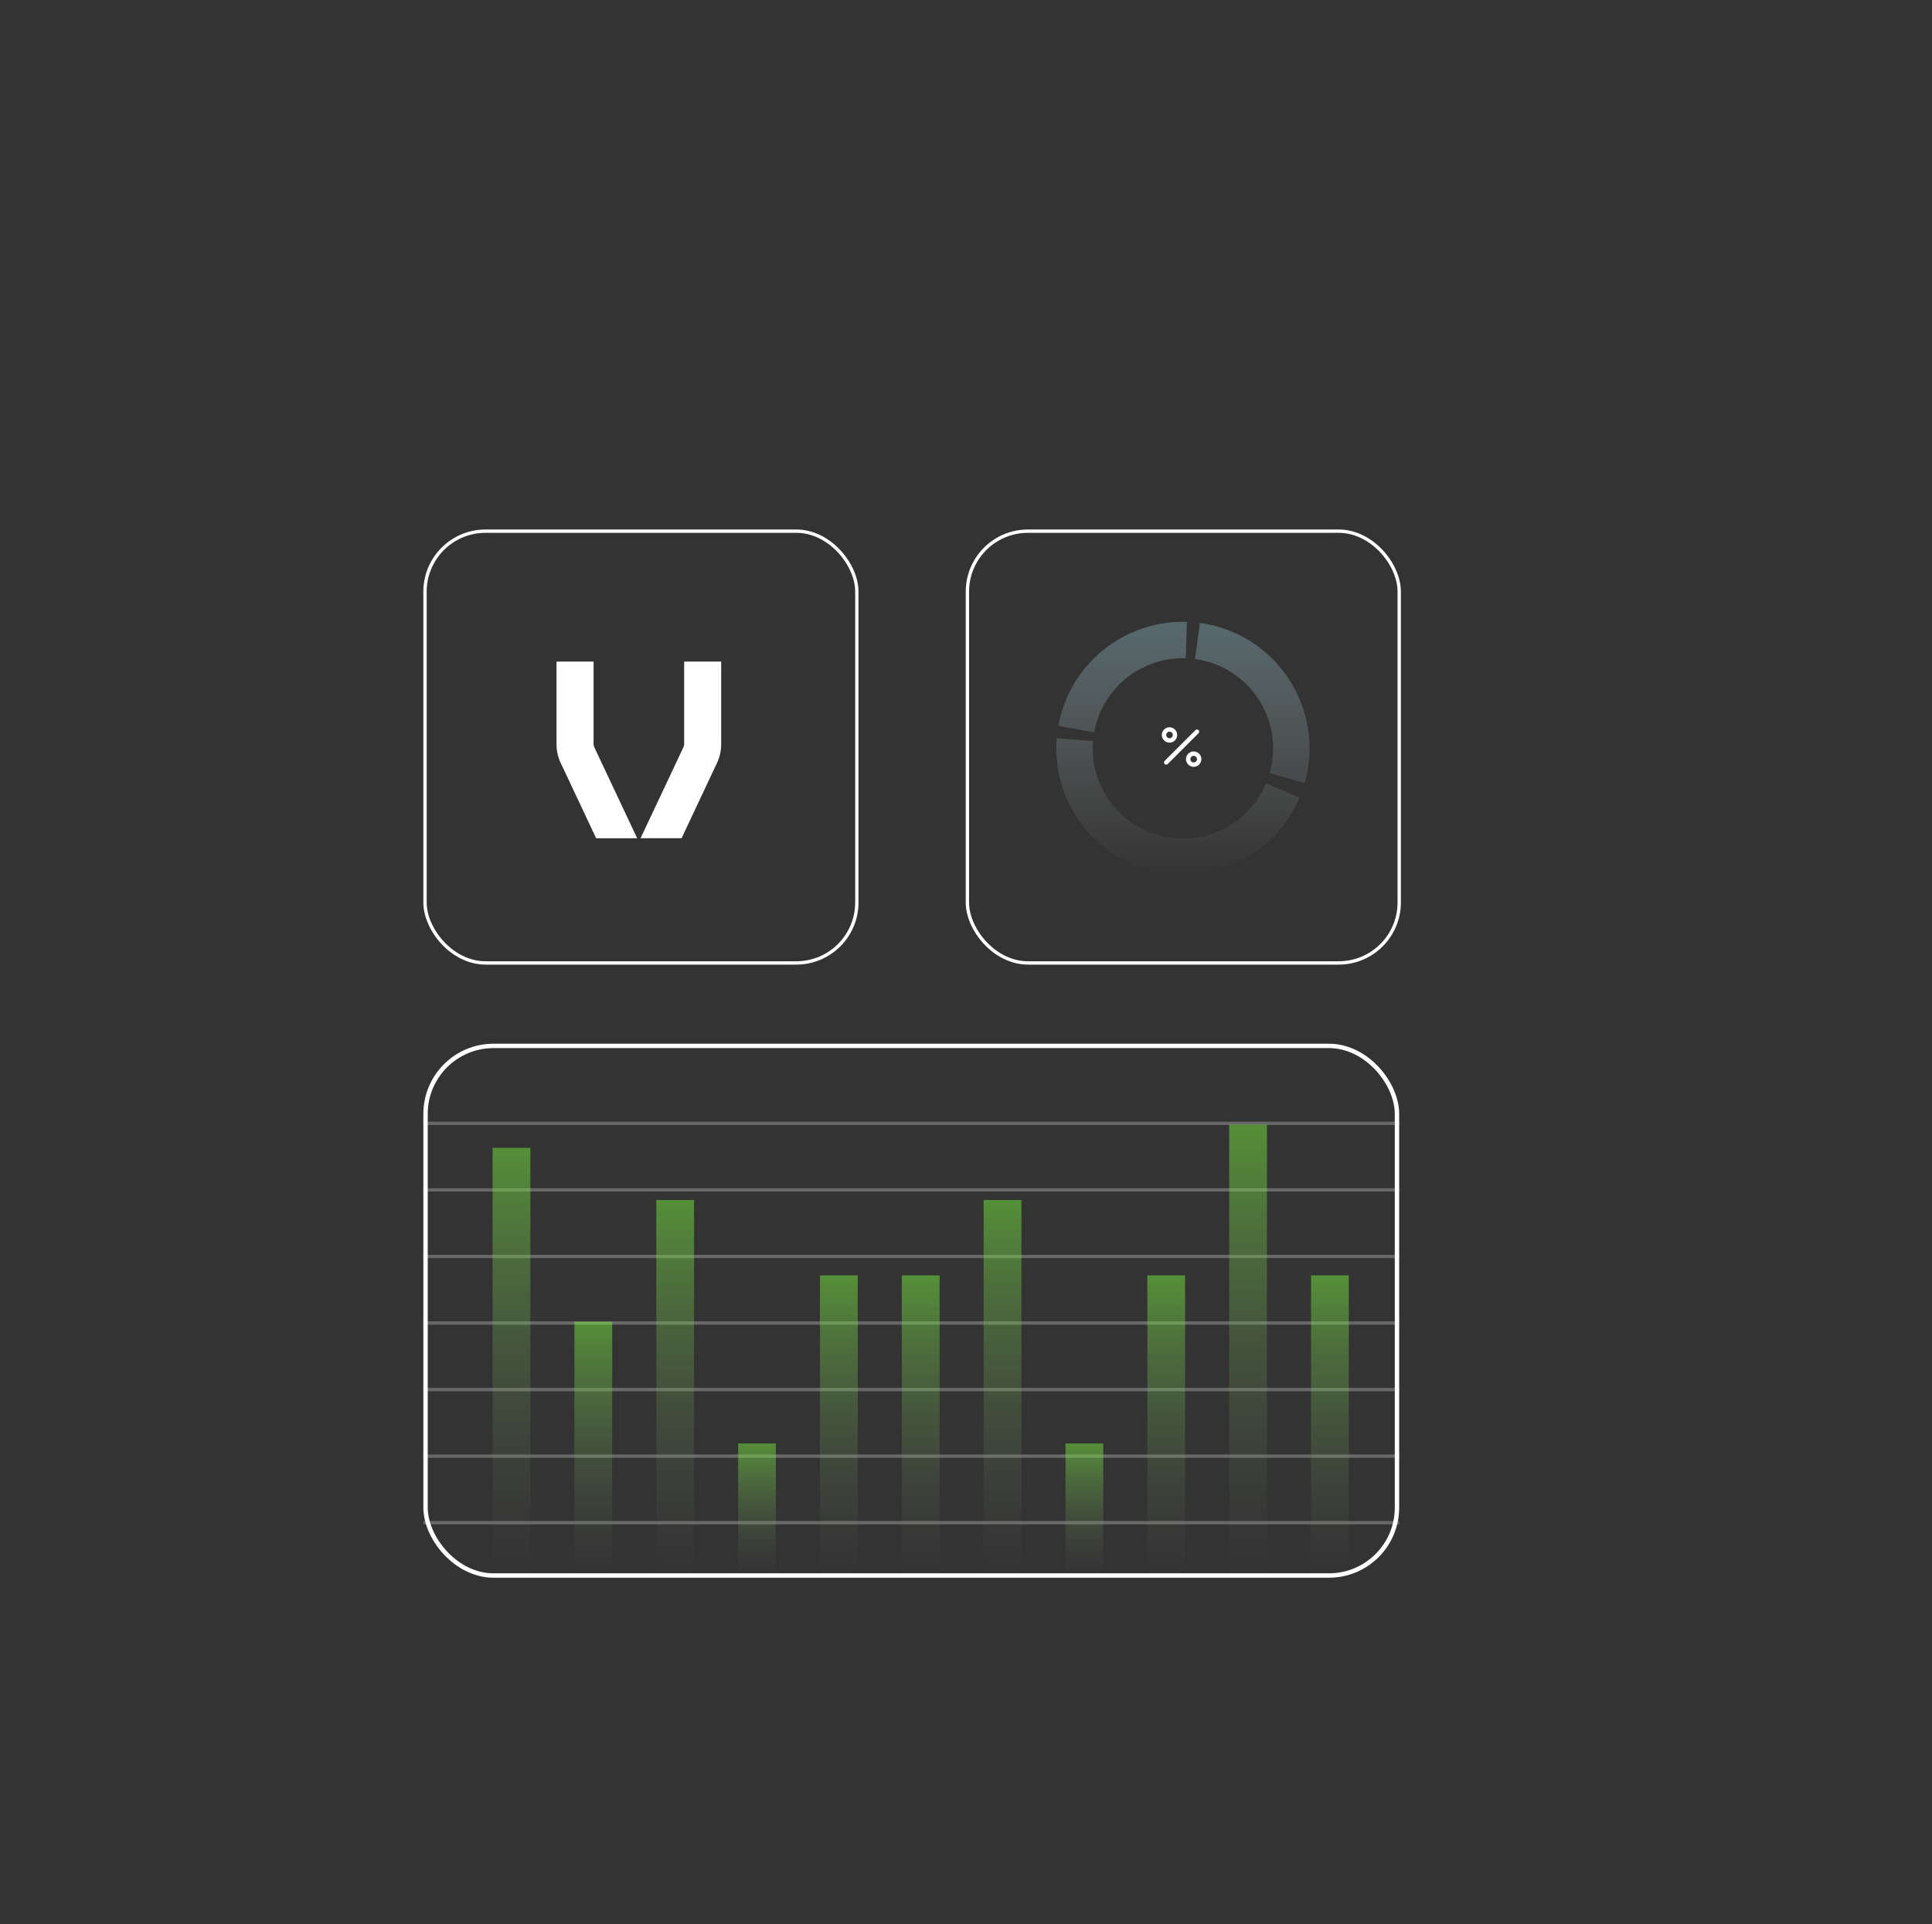 <svg width="251" height="250" viewBox="0 0 251 250" fill="none" xmlns="http://www.w3.org/2000/svg">
<rect x="0" y="0" width="251" height="250" fill="#333333" stroke="none"/>
<rect x="125.682" y="69.018" width="56.101" height="56.101" rx="7.859" stroke="white" stroke-width="0.434"/>
<g clip-path="url(#clip0_922_16961)">
<path d="M155.508 95.07L151.51 99.067" stroke="white" stroke-width="0.571" stroke-linecap="round" stroke-linejoin="round"/>
<path d="M151.938 96.212C152.333 96.212 152.652 95.892 152.652 95.498C152.652 95.104 152.333 94.784 151.938 94.784C151.544 94.784 151.225 95.104 151.225 95.498C151.225 95.892 151.544 96.212 151.938 96.212Z" stroke="white" stroke-width="0.571" stroke-linecap="round" stroke-linejoin="round"/>
<path d="M155.079 99.353C155.474 99.353 155.793 99.033 155.793 98.639C155.793 98.245 155.474 97.925 155.079 97.925C154.685 97.925 154.365 98.245 154.365 98.639C154.365 99.033 154.685 99.353 155.079 99.353Z" stroke="white" stroke-width="0.571" stroke-linecap="round" stroke-linejoin="round"/>
</g>
<g clip-path="url(#clip1_922_16961)">
<path opacity="0.26" d="M181.777 145.961L55 145.961" stroke="white" stroke-width="0.432"/>
<path opacity="0.26" d="M181.777 154.61L55 154.61" stroke="white" stroke-width="0.432"/>
<path opacity="0.26" d="M181.777 163.258L55 163.258" stroke="white" stroke-width="0.432"/>
<path opacity="0.26" d="M181.777 171.907L55 171.907" stroke="white" stroke-width="0.432"/>
<path opacity="0.26" d="M181.777 180.556L55 180.556" stroke="white" stroke-width="0.432"/>
<path opacity="0.26" d="M181.777 197.853L55 197.853" stroke="white" stroke-width="0.432"/>
<path opacity="0.26" d="M181.777 189.205L55 189.205" stroke="white" stroke-width="0.432"/>
<path d="M63.997 149.141H68.905V204.884H63.997V149.141Z" fill="url(#paint0_linear_922_16961)"/>
<path d="M85.263 155.921H90.17V204.884H85.263V155.921Z" fill="url(#paint1_linear_922_16961)"/>
<path d="M127.794 155.921H132.702V204.884H127.794V155.921Z" fill="url(#paint2_linear_922_16961)"/>
<path d="M95.896 187.559H100.803V204.884H95.896V187.559Z" fill="url(#paint3_linear_922_16961)"/>
<path d="M138.427 187.559H143.335V204.884H138.427V187.559Z" fill="url(#paint4_linear_922_16961)"/>
<path d="M106.529 165.714H111.436V204.884H106.529V165.714Z" fill="url(#paint5_linear_922_16961)"/>
<path d="M149.06 165.714H153.968V204.884H149.06V165.714Z" fill="url(#paint6_linear_922_16961)"/>
<path d="M117.161 165.714H122.069V204.884H117.161V165.714Z" fill="url(#paint7_linear_922_16961)"/>
<path d="M159.693 146.128H164.6V204.884H159.693V146.128Z" fill="url(#paint8_linear_922_16961)"/>
<path d="M170.326 165.714H175.233V204.884H170.326V165.714Z" fill="url(#paint9_linear_922_16961)"/>
<path d="M74.63 171.74H79.537V204.884H74.63V171.74Z" fill="url(#paint10_linear_922_16961)"/>
</g>
<rect x="55.217" y="69.018" width="56.101" height="56.101" rx="7.859" stroke="white" stroke-width="0.434"/>
<path d="M77.197 97.067C77.141 96.955 77.116 96.831 77.116 96.706V85.963H72.301V96.706C72.301 97.547 72.487 98.388 72.846 99.141L77.451 108.919H82.78L77.203 97.074L77.197 97.067Z" fill="white"/>
<path d="M88.884 85.963V96.706C88.884 96.831 88.859 96.949 88.803 97.061L83.22 108.913H88.549L93.154 99.129C93.507 98.375 93.693 97.541 93.693 96.706V85.963H88.878H88.884Z" fill="white"/>
<rect x="55.285" y="135.9" width="126.207" height="68.815" rx="8.832" stroke="white" stroke-width="0.57"/>
<path d="M168.837 103.637C167.317 107.24 164.563 110.183 161.069 111.939C157.575 113.695 153.57 114.149 149.772 113.219C145.974 112.29 142.631 110.037 140.343 106.866C138.055 103.695 136.972 99.813 137.287 95.915L142 96.297C141.776 99.074 142.548 101.84 144.178 104.099C145.808 106.359 148.19 107.964 150.896 108.626C153.602 109.288 156.456 108.965 158.945 107.714C161.435 106.463 163.397 104.366 164.48 101.799L168.837 103.637Z" fill="url(#paint11_linear_922_16961)"/>
<path d="M137.495 94.318C138.197 90.436 140.27 86.936 143.336 84.454C146.403 81.973 150.259 80.677 154.201 80.801L154.052 85.528C151.243 85.439 148.495 86.363 146.311 88.131C144.126 89.898 142.649 92.393 142.149 95.158L137.495 94.318Z" fill="url(#paint12_linear_922_16961)"/>
<path d="M155.891 80.942C158.228 81.259 160.47 82.075 162.465 83.334C164.459 84.593 166.159 86.267 167.45 88.241C168.741 90.215 169.592 92.444 169.945 94.776C170.299 97.108 170.147 99.489 169.499 101.757L164.952 100.459C165.413 98.843 165.522 97.147 165.27 95.485C165.018 93.823 164.412 92.235 163.492 90.829C162.572 89.422 161.361 88.23 159.94 87.332C158.519 86.435 156.921 85.854 155.256 85.628L155.891 80.942Z" fill="url(#paint13_linear_922_16961)"/>
<defs>
<linearGradient id="paint0_linear_922_16961" x1="66.451" y1="149.141" x2="66.451" y2="204.884" gradientUnits="userSpaceOnUse">
<stop stop-color="#77EB3D" stop-opacity="0.5"/>
<stop offset="1" stop-color="#737373" stop-opacity="0"/>
</linearGradient>
<linearGradient id="paint1_linear_922_16961" x1="87.717" y1="155.921" x2="87.717" y2="204.884" gradientUnits="userSpaceOnUse">
<stop stop-color="#77EB3D" stop-opacity="0.5"/>
<stop offset="1" stop-color="#737373" stop-opacity="0"/>
</linearGradient>
<linearGradient id="paint2_linear_922_16961" x1="130.248" y1="155.921" x2="130.248" y2="204.884" gradientUnits="userSpaceOnUse">
<stop stop-color="#77EB3D" stop-opacity="0.5"/>
<stop offset="1" stop-color="#737373" stop-opacity="0"/>
</linearGradient>
<linearGradient id="paint3_linear_922_16961" x1="98.35" y1="187.559" x2="98.35" y2="204.884" gradientUnits="userSpaceOnUse">
<stop stop-color="#77EB3D" stop-opacity="0.5"/>
<stop offset="1" stop-color="#737373" stop-opacity="0"/>
</linearGradient>
<linearGradient id="paint4_linear_922_16961" x1="140.881" y1="187.559" x2="140.881" y2="204.884" gradientUnits="userSpaceOnUse">
<stop stop-color="#77EB3D" stop-opacity="0.5"/>
<stop offset="1" stop-color="#737373" stop-opacity="0"/>
</linearGradient>
<linearGradient id="paint5_linear_922_16961" x1="108.982" y1="165.714" x2="108.982" y2="204.884" gradientUnits="userSpaceOnUse">
<stop stop-color="#77EB3D" stop-opacity="0.5"/>
<stop offset="1" stop-color="#737373" stop-opacity="0"/>
</linearGradient>
<linearGradient id="paint6_linear_922_16961" x1="151.514" y1="165.714" x2="151.514" y2="204.884" gradientUnits="userSpaceOnUse">
<stop stop-color="#77EB3D" stop-opacity="0.5"/>
<stop offset="1" stop-color="#737373" stop-opacity="0"/>
</linearGradient>
<linearGradient id="paint7_linear_922_16961" x1="119.615" y1="165.714" x2="119.615" y2="204.884" gradientUnits="userSpaceOnUse">
<stop stop-color="#77EB3D" stop-opacity="0.5"/>
<stop offset="1" stop-color="#737373" stop-opacity="0"/>
</linearGradient>
<linearGradient id="paint8_linear_922_16961" x1="162.147" y1="146.128" x2="162.147" y2="204.884" gradientUnits="userSpaceOnUse">
<stop stop-color="#77EB3D" stop-opacity="0.5"/>
<stop offset="1" stop-color="#737373" stop-opacity="0"/>
</linearGradient>
<linearGradient id="paint9_linear_922_16961" x1="172.78" y1="165.714" x2="172.78" y2="204.884" gradientUnits="userSpaceOnUse">
<stop stop-color="#77EB3D" stop-opacity="0.5"/>
<stop offset="1" stop-color="#737373" stop-opacity="0"/>
</linearGradient>
<linearGradient id="paint10_linear_922_16961" x1="77.084" y1="171.74" x2="77.084" y2="204.884" gradientUnits="userSpaceOnUse">
<stop stop-color="#77EB3D" stop-opacity="0.5"/>
<stop offset="1" stop-color="#737373" stop-opacity="0"/>
</linearGradient>
<linearGradient id="paint11_linear_922_16961" x1="153.682" y1="80.793" x2="153.682" y2="113.691" gradientUnits="userSpaceOnUse">
<stop stop-color="#57696E"/>
<stop offset="1" stop-color="#737373" stop-opacity="0"/>
</linearGradient>
<linearGradient id="paint12_linear_922_16961" x1="153.682" y1="80.793" x2="153.682" y2="113.691" gradientUnits="userSpaceOnUse">
<stop stop-color="#57696E"/>
<stop offset="1" stop-color="#737373" stop-opacity="0"/>
</linearGradient>
<linearGradient id="paint13_linear_922_16961" x1="153.682" y1="80.793" x2="153.682" y2="113.691" gradientUnits="userSpaceOnUse">
<stop stop-color="#57696E"/>
<stop offset="1" stop-color="#737373" stop-opacity="0"/>
</linearGradient>
<clipPath id="clip0_922_16961">
<rect width="6.853" height="6.853" fill="white" transform="translate(150.083 93.642)"/>
</clipPath>
<clipPath id="clip1_922_16961">
<rect width="126.777" height="65.958" fill="white" transform="translate(55 139.042)"/>
</clipPath>
</defs>
</svg>
